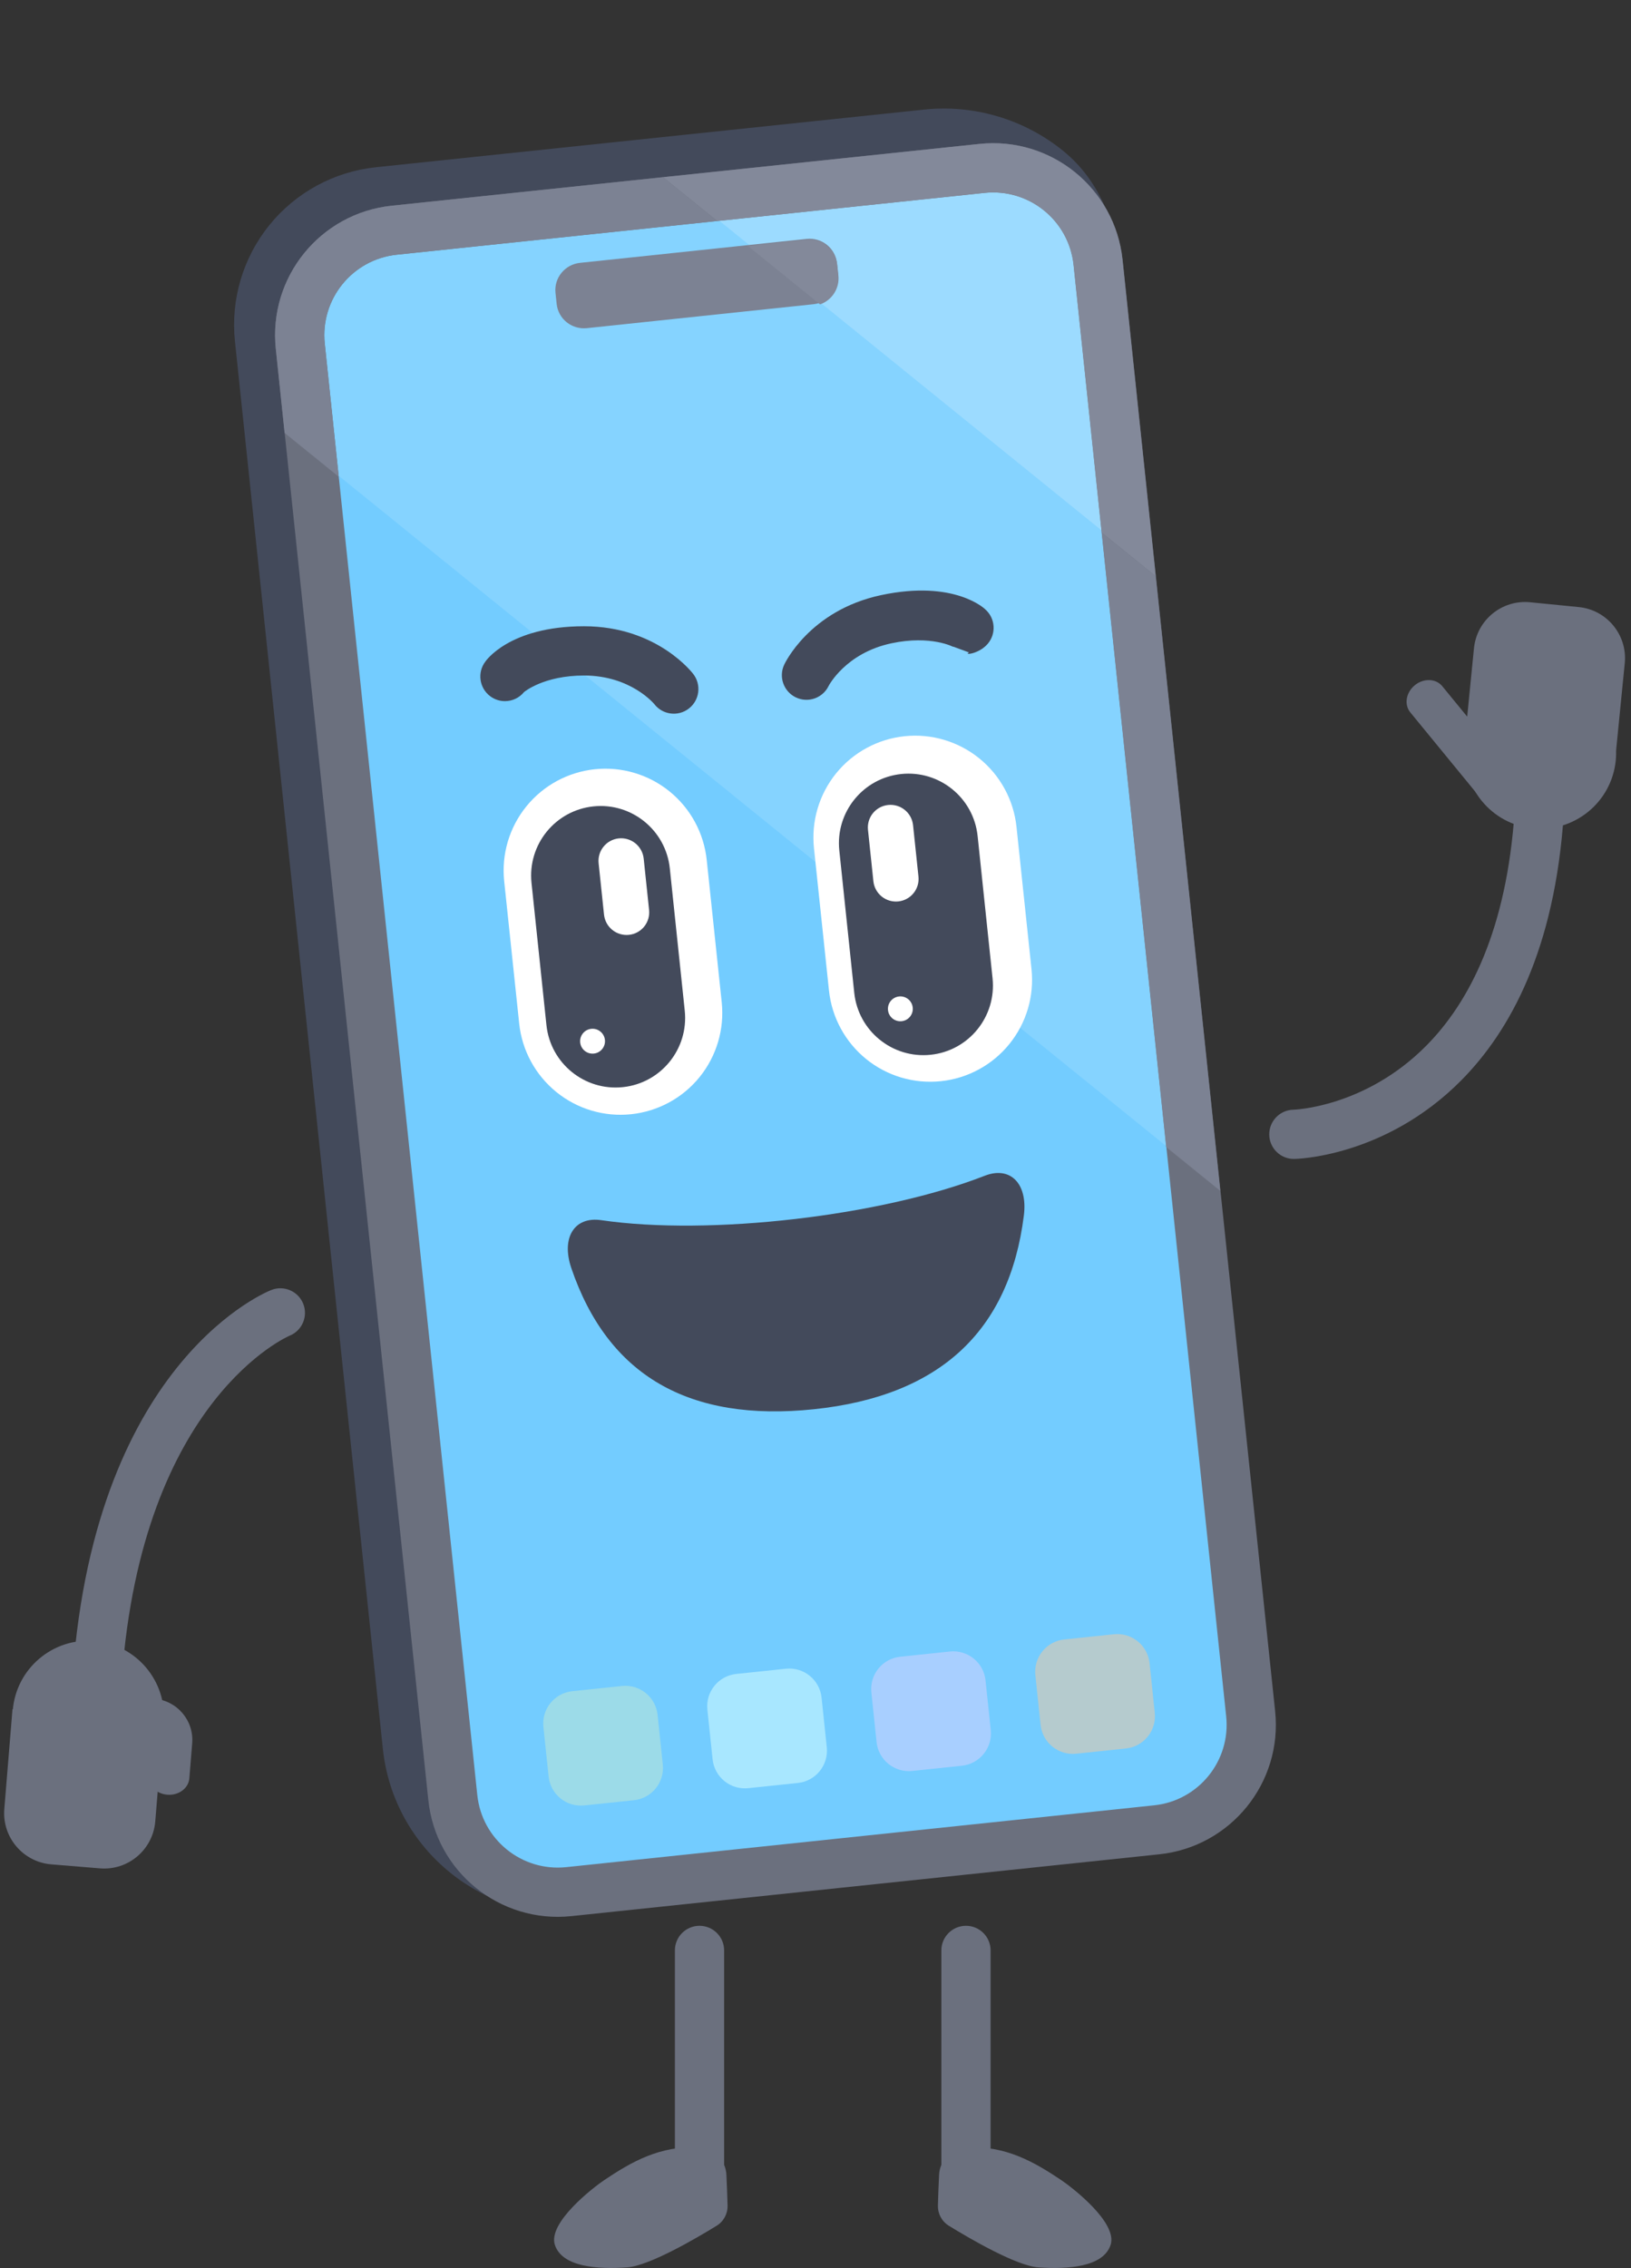 <?xml version="1.0" encoding="UTF-8"?><svg xmlns="http://www.w3.org/2000/svg" xmlns:xlink="http://www.w3.org/1999/xlink" clip-rule="evenodd" fill-rule="evenodd" height="703.2" preserveAspectRatio="xMidYMid meet" stroke-linejoin="round" stroke-miterlimit="2" version="1.0" viewBox="-0.3 -32.9 505.9 703.2" width="505.9" zoomAndPan="magnify"><rect x="-0.3" y="-32.9" width="505.9" height="703.2" fill="#333333" stroke="none"/><g><g><g><path d="M1195.12,358.109C1195.12,342.079 1191.83,326.705 1180.5,315.37C1169.16,304.035 1153.79,297.667 1137.76,297.667C1086.6,297.667 1010,297.667 961.872,297.667C948.468,297.667 935.614,302.991 926.136,312.469C916.658,321.947 911.333,334.802 911.333,348.205L911.333,799.585C911.333,832.037 937.641,858.345 970.093,858.345L1143.55,858.345C1156.95,858.345 1169.81,853.021 1179.28,843.543C1188.76,834.065 1194.09,821.21 1194.09,807.806C1194.09,704.455 1195.12,469.326 1195.12,358.109Z" fill="#434a5b" transform="rotate(-6.001 -2053.506 7963.157) scale(.972)"/></g><g><path d="M1158.67,328.5C1158.67,323.549 1156.7,318.801 1153.2,315.301C1149.7,311.8 1144.95,309.833 1140,309.833C1095.22,309.833 982.111,309.833 937.333,309.833C932.383,309.833 927.635,311.8 924.134,315.301C920.633,318.801 918.667,323.549 918.667,328.5C918.667,408.199 918.667,719.518 918.667,799.217C918.667,804.167 920.633,808.915 924.134,812.416C927.635,815.917 932.383,817.883 937.333,817.883C982.111,817.883 1095.22,817.883 1140,817.883C1144.95,817.883 1149.7,815.917 1153.2,812.416C1156.7,808.915 1158.67,804.167 1158.67,799.217C1158.67,719.518 1158.67,408.199 1158.67,328.5Z" fill="#73ccff" transform="rotate(-6 -2009.365 8049.448)"/></g><g><path d="M1807.33,2110.5L1718.92,2033.17L1628.67,2110.5L1807.33,2110.5Z" fill="#9cdbff" transform="rotate(39 3861.727 -931.722)"/></g><g><path d="M1735.43,2110.5L1789.24,2033.17L1647.15,2033.17L1632.46,2058.95L1665.33,2110.5L1735.43,2110.5Z" fill="#85d3ff" transform="matrix(1.934 1.566 1.105 -1.364 -5336.89 300.81)"/></g><g><path d="M1175.19,331.346C1175.19,308.408 1156.59,289.812 1133.65,289.812L945.013,289.812C922.074,289.812 903.479,308.408 903.479,331.346L903.479,796.884C903.479,819.822 922.074,838.418 945.013,838.418L1133.65,838.418C1156.59,838.418 1175.19,819.822 1175.19,796.884L1175.19,331.346ZM1159.48,331.346L1159.48,796.884C1159.48,811.147 1147.92,822.709 1133.65,822.709C1133.65,822.709 945.013,822.709 945.013,822.709C930.75,822.709 919.188,811.147 919.188,796.884L919.188,331.346C919.188,317.083 930.75,305.521 945.012,305.521C945.013,305.521 1133.6,305.521 1133.65,305.521C1147.92,305.521 1159.48,317.083 1159.48,331.346Z" fill="#6b707e" transform="rotate(-6.001 -1872.69 7762.36) scale(.972)"/></g><g><path d="M1167.33,519.046C1167.33,396.782 1156.18,297.667 1142.42,297.667C1093.46,297.667 985.207,297.667 936.246,297.667C922.487,297.667 911.333,396.782 911.333,519.046C911.333,548.834 911.333,579.396 911.333,609.184C911.333,731.448 922.487,830.563 936.246,830.563C985.207,830.563 1093.46,830.563 1142.42,830.563C1156.18,830.563 1167.33,731.448 1167.33,609.184C1167.33,579.396 1167.33,548.834 1167.33,519.046Z" fill="#7c8293" transform="matrix(.341 -.036 .004 .038 -140.84 70.99)"/></g><g><path d="M1039.62,706.808C1039.62,703.497 1038.31,700.321 1035.96,697.98C1033.62,695.639 1030.45,694.324 1027.14,694.324L1007.92,694.324C1004.61,694.324 1001.43,695.639 999.092,697.98C996.751,700.321 995.435,703.497 995.435,706.808L995.435,726.025C995.435,729.336 996.751,732.511 999.092,734.853C1001.43,737.194 1004.61,738.509 1007.92,738.509L1027.14,738.509C1030.45,738.509 1033.62,737.194 1035.96,734.853C1038.31,732.511 1039.62,729.336 1039.62,726.025L1039.62,706.808Z" fill="#9cdbe8" transform="rotate(-5.999 -155.619 6586.493) scale(.806)"/></g><g><path d="M1039.62,706.808C1039.62,703.497 1038.31,700.321 1035.96,697.98C1033.62,695.639 1030.45,694.324 1027.14,694.324L1007.92,694.324C1004.61,694.324 1001.43,695.639 999.092,697.98C996.751,700.321 995.435,703.497 995.435,706.808L995.435,726.025C995.435,729.336 996.751,732.511 999.092,734.853C1001.43,737.194 1004.61,738.509 1007.92,738.509L1027.14,738.509C1030.45,738.509 1033.62,737.194 1035.96,734.853C1038.31,732.511 1039.62,729.336 1039.62,726.025L1039.62,706.808Z" fill="#a8e7ff" transform="rotate(-5.999 -181.236 6098.49) scale(.806)"/></g><g><path d="M1039.62,706.808C1039.62,703.497 1038.31,700.321 1035.96,697.98C1033.62,695.639 1030.45,694.324 1027.14,694.324L1007.92,694.324C1004.61,694.324 1001.43,695.639 999.092,697.98C996.751,700.321 995.435,703.497 995.435,706.808L995.435,726.025C995.435,729.336 996.751,732.511 999.092,734.853C1001.43,737.194 1004.61,738.509 1007.92,738.509L1027.14,738.509C1030.45,738.509 1033.62,737.194 1035.96,734.853C1038.31,732.511 1039.62,729.336 1039.62,726.025L1039.62,706.808Z" fill="#a8cfff" transform="rotate(-5.999 -206.759 5610.493) scale(.806)"/></g><g><path d="M1039.62,706.808C1039.62,703.497 1038.31,700.321 1035.96,697.98C1033.62,695.639 1030.45,694.324 1027.14,694.324L1007.92,694.324C1004.61,694.324 1001.43,695.639 999.092,697.98C996.751,700.321 995.435,703.497 995.435,706.808L995.435,726.025C995.435,729.336 996.751,732.511 999.092,734.853C1001.43,737.194 1004.61,738.509 1007.92,738.509L1027.14,738.509C1030.45,738.509 1033.62,737.194 1035.96,734.853C1038.31,732.511 1039.62,729.336 1039.62,726.025L1039.62,706.808Z" fill="#b5cbce" transform="rotate(-5.999 -232.371 5122.396) scale(.806)"/></g><g><path d="M1660.34,2047.53L1759,2047.53C1781.29,2047.53 1799.37,2065.6 1799.37,2087.9L1799.37,2186.56L1784.1,2171.29L1784.1,2087.9C1784.1,2074.03 1772.86,2062.8 1759,2062.8L1675.6,2062.8L1660.34,2047.53Z" fill="#83899a" transform="rotate(-6 -18391.441 14915.953)"/></g><g><path d="M1799.37,2186.56L1799.37,2378.17L1784.1,2362.9L1784.1,2171.29L1799.37,2186.56ZM1660.34,2047.53L1675.6,2062.8L1575.67,2062.8C1561.81,2062.8 1550.57,2074.03 1550.57,2087.9L1550.57,2129.37L1535.3,2114.11L1535.3,2087.9C1535.3,2065.6 1553.37,2047.53 1575.67,2047.53L1660.34,2047.53Z" fill="#7c8293" transform="rotate(-6 -18391.441 14915.953)"/></g><g><path d="M1684.3,2071.5L1704.64,2091.84C1708.42,2090.95 1711.23,2087.57 1711.23,2083.52C1711.23,2082.37 1711.23,2081.19 1711.23,2080.04C1711.23,2075.32 1707.41,2071.5 1702.69,2071.5L1684.3,2071.5Z" fill="#83899a" transform="rotate(-6 -18391.441 14915.953)"/></g><g><path d="M1404.17,578.958L1385.5,578.958L1385.5,634.959C1385.5,640.113 1389.68,644.291 1394.83,644.291L1394.84,644.291C1399.99,644.291 1404.17,640.113 1404.17,634.959L1404.17,578.958Z" fill="#6b707e" transform="matrix(-.531 .435 -.382 -.466 1425.31 -126.95)"/></g><g transform="matrix(.779 .077 -.077 .779 -504.27 -367.616)"><circle cx="1319.5" cy="598.958" fill="#6b707e" r="30"/></g><g><path d="M1349.5,611.81L1300.83,611.81L1300.83,652.669C1300.83,664.242 1308.22,673.625 1317.33,673.625C1322.38,673.625 1327.95,673.625 1333.01,673.625C1342.12,673.625 1349.5,664.242 1349.5,652.669C1349.5,634.74 1349.5,611.81 1349.5,611.81Z" fill="#6b707e" transform="matrix(-.961 -.095 .075 -.756 1704.81 789.73)"/></g><g><path d="M1815.24,2370.72L1815.24,2370.72L1815.24,2370.72C1815.25,2370.72 1843.07,2373.33 1869.3,2351.89C1886.03,2338.2 1902.41,2314.51 1909.54,2273.08C1910.26,2268.92 1907.47,2264.97 1903.32,2264.26C1899.16,2263.54 1895.21,2266.33 1894.5,2270.49C1888.22,2306.92 1874.35,2328.03 1859.63,2340.07C1838.66,2357.21 1816.56,2355.51 1816.56,2355.51C1812.36,2355.15 1808.66,2358.26 1808.29,2362.46C1807.93,2366.65 1811.04,2370.36 1815.24,2370.72Z" fill="#6b707e" transform="rotate(-6 -18395.44 14839.63)"/></g><g><path d="M761.398,1396.95C728.189,1406.04 674.54,1406.6 641.668,1398.2C633.522,1396.12 628.699,1402.31 630.906,1412.02C638.692,1446.27 662.133,1463.4 701.228,1463.4C740.323,1463.4 763.985,1445.74 772.216,1410.43C774.475,1400.73 769.628,1394.69 761.398,1396.95Z" fill="#434a5b" fill-rule="nonzero" transform="rotate(-6 -9630.228 5217.507)"/></g><g><path d="M1644.63,2243.99C1644.63,2237.76 1641.47,2231.79 1635.85,2227.38C1630.22,2222.97 1622.59,2220.5 1614.63,2220.5L1614.63,2220.5C1606.68,2220.5 1599.05,2222.97 1593.42,2227.38C1587.79,2231.79 1584.63,2237.76 1584.63,2243.99C1584.63,2254.4 1584.63,2266.6 1584.63,2277.01C1584.63,2283.24 1587.79,2289.21 1593.42,2293.62C1599.05,2298.03 1606.68,2300.5 1614.63,2300.5C1614.63,2300.5 1614.63,2300.5 1614.63,2300.5C1622.59,2300.5 1630.22,2298.03 1635.85,2293.62C1641.47,2289.21 1644.63,2283.24 1644.63,2277.01C1644.63,2266.6 1644.63,2254.4 1644.63,2243.99Z" fill="#fff" transform="matrix(1.047 -.11 .141 1.337 -1819.424 -2585.59)"/></g><g><path d="M1644.63,2236.37C1644.63,2223.4 1631.2,2212.88 1614.64,2212.88L1614.63,2212.88C1598.06,2212.88 1584.63,2223.4 1584.63,2236.37C1584.63,2251.07 1584.63,2269.93 1584.63,2284.63C1584.63,2297.6 1598.06,2308.12 1614.63,2308.12C1614.63,2308.12 1614.63,2308.12 1614.64,2308.12C1631.2,2308.12 1644.63,2297.6 1644.63,2284.63C1644.63,2269.93 1644.63,2251.07 1644.63,2236.37Z" fill="#434a5b" transform="matrix(.715 -.075 .096 .914 -1183.141 -1684.352)"/></g><g><path d="M1644.63,2235.12C1644.63,2229.22 1641.47,2223.57 1635.85,2219.39C1630.22,2215.22 1622.6,2212.88 1614.64,2212.88C1614.64,2212.88 1614.63,2212.88 1614.62,2212.88C1606.67,2212.88 1599.04,2215.22 1593.42,2219.39C1587.79,2223.57 1584.63,2229.22 1584.63,2235.12C1584.63,2250.4 1584.63,2270.6 1584.63,2285.88C1584.63,2291.78 1587.79,2297.43 1593.42,2301.61C1599.04,2305.78 1606.67,2308.12 1614.62,2308.12C1614.63,2308.12 1614.64,2308.12 1614.64,2308.12C1622.6,2308.12 1630.22,2305.78 1635.85,2301.61C1641.47,2297.43 1644.63,2291.78 1644.63,2285.88C1644.63,2270.6 1644.63,2250.4 1644.63,2235.12Z" fill="#fff" transform="matrix(.233 -.024 .033 .314 -257.6 -429.046)"/></g><g transform="rotate(-6 -18160.606 14939.367)"><circle cx="1614.29" cy="2287.66" fill="#fff" r="3.856"/></g><g><path d="M1644.63,2243.99C1644.63,2237.76 1641.47,2231.79 1635.85,2227.38C1630.22,2222.97 1622.59,2220.5 1614.63,2220.5L1614.63,2220.5C1606.68,2220.5 1599.05,2222.97 1593.42,2227.38C1587.79,2231.79 1584.63,2237.76 1584.63,2243.99C1584.63,2254.4 1584.63,2266.6 1584.63,2277.01C1584.63,2283.24 1587.79,2289.21 1593.42,2293.62C1599.05,2298.03 1606.68,2300.5 1614.63,2300.5C1614.63,2300.5 1614.63,2300.5 1614.63,2300.5C1622.59,2300.5 1630.22,2298.03 1635.85,2293.62C1641.47,2289.21 1644.63,2283.24 1644.63,2277.01C1644.63,2266.6 1644.63,2254.4 1644.63,2243.99Z" fill="#fff" transform="matrix(-1.047 .11 .141 1.337 1657.7 -2951.05)"/></g><g><path d="M1644.63,2236.37C1644.63,2223.4 1631.2,2212.88 1614.64,2212.88L1614.63,2212.88C1598.06,2212.88 1584.63,2223.4 1584.63,2236.37C1584.63,2251.07 1584.63,2269.93 1584.63,2284.63C1584.63,2297.6 1598.06,2308.12 1614.63,2308.12C1614.63,2308.12 1614.63,2308.12 1614.64,2308.12C1631.2,2308.12 1644.63,2297.6 1644.63,2284.63C1644.63,2269.93 1644.63,2251.07 1644.63,2236.37Z" fill="#434a5b" transform="matrix(.715 -.075 .096 .914 -1087.667 -1694.387)"/></g><g><path d="M1644.63,2235.12C1644.63,2229.22 1641.47,2223.57 1635.85,2219.39C1630.22,2215.22 1622.6,2212.88 1614.64,2212.88C1614.64,2212.88 1614.63,2212.88 1614.62,2212.88C1606.67,2212.88 1599.04,2215.22 1593.42,2219.39C1587.79,2223.57 1584.63,2229.22 1584.63,2235.12C1584.63,2250.4 1584.63,2270.6 1584.63,2285.88C1584.63,2291.78 1587.79,2297.43 1593.42,2301.61C1599.04,2305.78 1606.67,2308.12 1614.62,2308.12C1614.63,2308.12 1614.64,2308.12 1614.64,2308.12C1622.6,2308.12 1630.22,2305.78 1635.85,2301.61C1641.47,2297.43 1644.63,2291.78 1644.63,2285.88C1644.63,2270.6 1644.63,2250.4 1644.63,2235.12Z" fill="#fff" transform="matrix(-.233 .024 .033 .314 578.37 -516.91)"/></g><g transform="rotate(-6 -18208.61 14023.47)"><circle cx="1614.29" cy="2287.66" fill="#fff" r="3.856"/></g><g><path d="M176.941,958.222C176.941,958.222 184.066,948.66 200.472,947.138C214.735,945.815 222.142,950.31 222.142,950.31C222.142,950.31 221.945,950.135 221.945,950.135C221.945,950.135 227.325,952.472 227.325,952.472C225.171,953.172 230.661,953.332 234.154,950.454C237.646,947.575 237.828,942.74 234.559,939.664C234.559,939.664 225.062,929.506 198.656,931.956C172.868,934.348 162.188,950.205 162.188,950.205C159.676,953.791 160.942,958.498 165.013,960.71C169.084,962.922 174.429,961.807 176.941,958.222Z" fill="#434a5b" transform="matrix(.876 -.092 .105 .995 1.12 -757.399)"/></g><g><path d="M229.132,952.47L229.137,952.472L229.132,952.47C226.631,952.699 224.046,951.971 222.14,950.309C222.003,950.226 214.601,945.828 200.472,947.138C184.066,948.66 176.941,958.222 176.941,958.222C174.429,961.807 169.084,962.922 165.013,960.71C160.942,958.498 159.676,953.791 162.188,950.205C162.188,950.205 172.868,934.348 198.656,931.956C225.062,929.506 234.559,939.664 234.559,939.664C237.828,942.74 237.646,947.575 234.154,950.454C232.719,951.636 230.948,952.306 229.132,952.47ZM221.947,950.136L222.084,950.259L221.945,950.135L221.947,950.136Z" fill="#434a5b" transform="matrix(-.876 .092 .105 .995 257.04 -784.297)"/></g><g><path d="M1151.57,880.676C1155.28,880.836 1158.24,883.833 1158.35,887.546C1158.48,890.039 1158.57,892.857 1158.63,894.971C1158.69,897 1157.67,898.908 1155.94,899.974C1150.66,903.22 1139.24,909.871 1133.86,910.236C1126.73,910.72 1117.9,910.22 1116.06,904.72C1114.23,899.22 1125.57,890.502 1128.23,888.72C1134.81,884.317 1141.91,880.156 1151.57,880.676Z" fill="#6b707e" transform="translate(-1232.183 -474.967) scale(1.258)"/></g><g><path d="M1613,2603.83L1613,2672.5C1613,2676.71 1616.42,2680.13 1620.63,2680.13C1624.85,2680.13 1628.27,2676.71 1628.27,2672.5L1628.27,2603.83C1628.27,2599.62 1624.85,2596.2 1620.63,2596.2C1616.42,2596.2 1613,2599.62 1613,2603.83Z" fill="#6b707e" transform="translate(-1403.963 -2032)"/></g><g><path d="M1151.57,880.676C1155.28,880.836 1158.24,883.833 1158.35,887.546C1158.48,890.039 1158.57,892.857 1158.63,894.971C1158.69,897 1157.67,898.908 1155.94,899.974C1150.66,903.22 1139.24,909.871 1133.86,910.236C1126.73,910.72 1117.9,910.22 1116.06,904.72C1114.23,899.22 1125.57,890.502 1128.23,888.72C1134.81,884.317 1141.91,880.156 1151.57,880.676Z" fill="#6b707e" transform="matrix(-1.258 0 0 1.258 1748.18 -474.967)"/></g><g><path d="M1628.27,2603.83L1628.27,2672.5C1628.27,2676.71 1624.85,2680.13 1620.63,2680.13C1616.42,2680.13 1613,2676.71 1613,2672.5L1613,2603.83C1613,2599.62 1616.42,2596.2 1620.63,2596.2C1624.85,2596.2 1628.27,2599.62 1628.27,2603.83Z" fill="#6b707e" transform="matrix(-1 0 0 1 1919.96 -2032)"/></g><g><path d="M1818.73,2370.2C1818.73,2370.2 1873.11,2349.54 1880.3,2251C1880.61,2246.8 1877.44,2243.14 1873.24,2242.83C1869.04,2242.53 1865.38,2245.69 1865.07,2249.89C1858.74,2336.7 1813.06,2356.03 1813.06,2356.03C1809.15,2357.59 1807.25,2362.03 1808.81,2365.95C1810.37,2369.86 1814.82,2371.76 1818.73,2370.2Z" fill="#6b707e" transform="rotate(180 951.28 1368.64)"/></g><g><path d="M1404.17,616.868C1404.17,605.106 1395.81,595.572 1385.5,595.572C1385.5,595.572 1385.5,595.572 1385.5,595.572L1385.5,634.959C1385.5,640.113 1389.68,644.291 1394.83,644.291L1394.84,644.291C1399.99,644.291 1404.17,640.113 1404.17,634.959L1404.17,616.868Z" fill="#6b707e" transform="matrix(.684 .056 -.049 .6 -870.91 58.87)"/></g><g transform="scale(-.783) rotate(4.7 15709.33 -16517.04)"><circle cx="1319.5" cy="598.958" fill="#6b707e" r="30"/></g><g><path d="M1349.5,611.81L1300.83,611.81L1300.83,652.669C1300.83,664.242 1308.22,673.625 1317.33,673.625C1322.38,673.625 1327.95,673.625 1333.01,673.625C1342.12,673.625 1349.5,664.242 1349.5,652.669C1349.5,634.74 1349.5,611.81 1349.5,611.81Z" fill="#6b707e" transform="matrix(.962 .079 -.062 .757 -1209.895 -68.85)"/></g></g></g></svg>